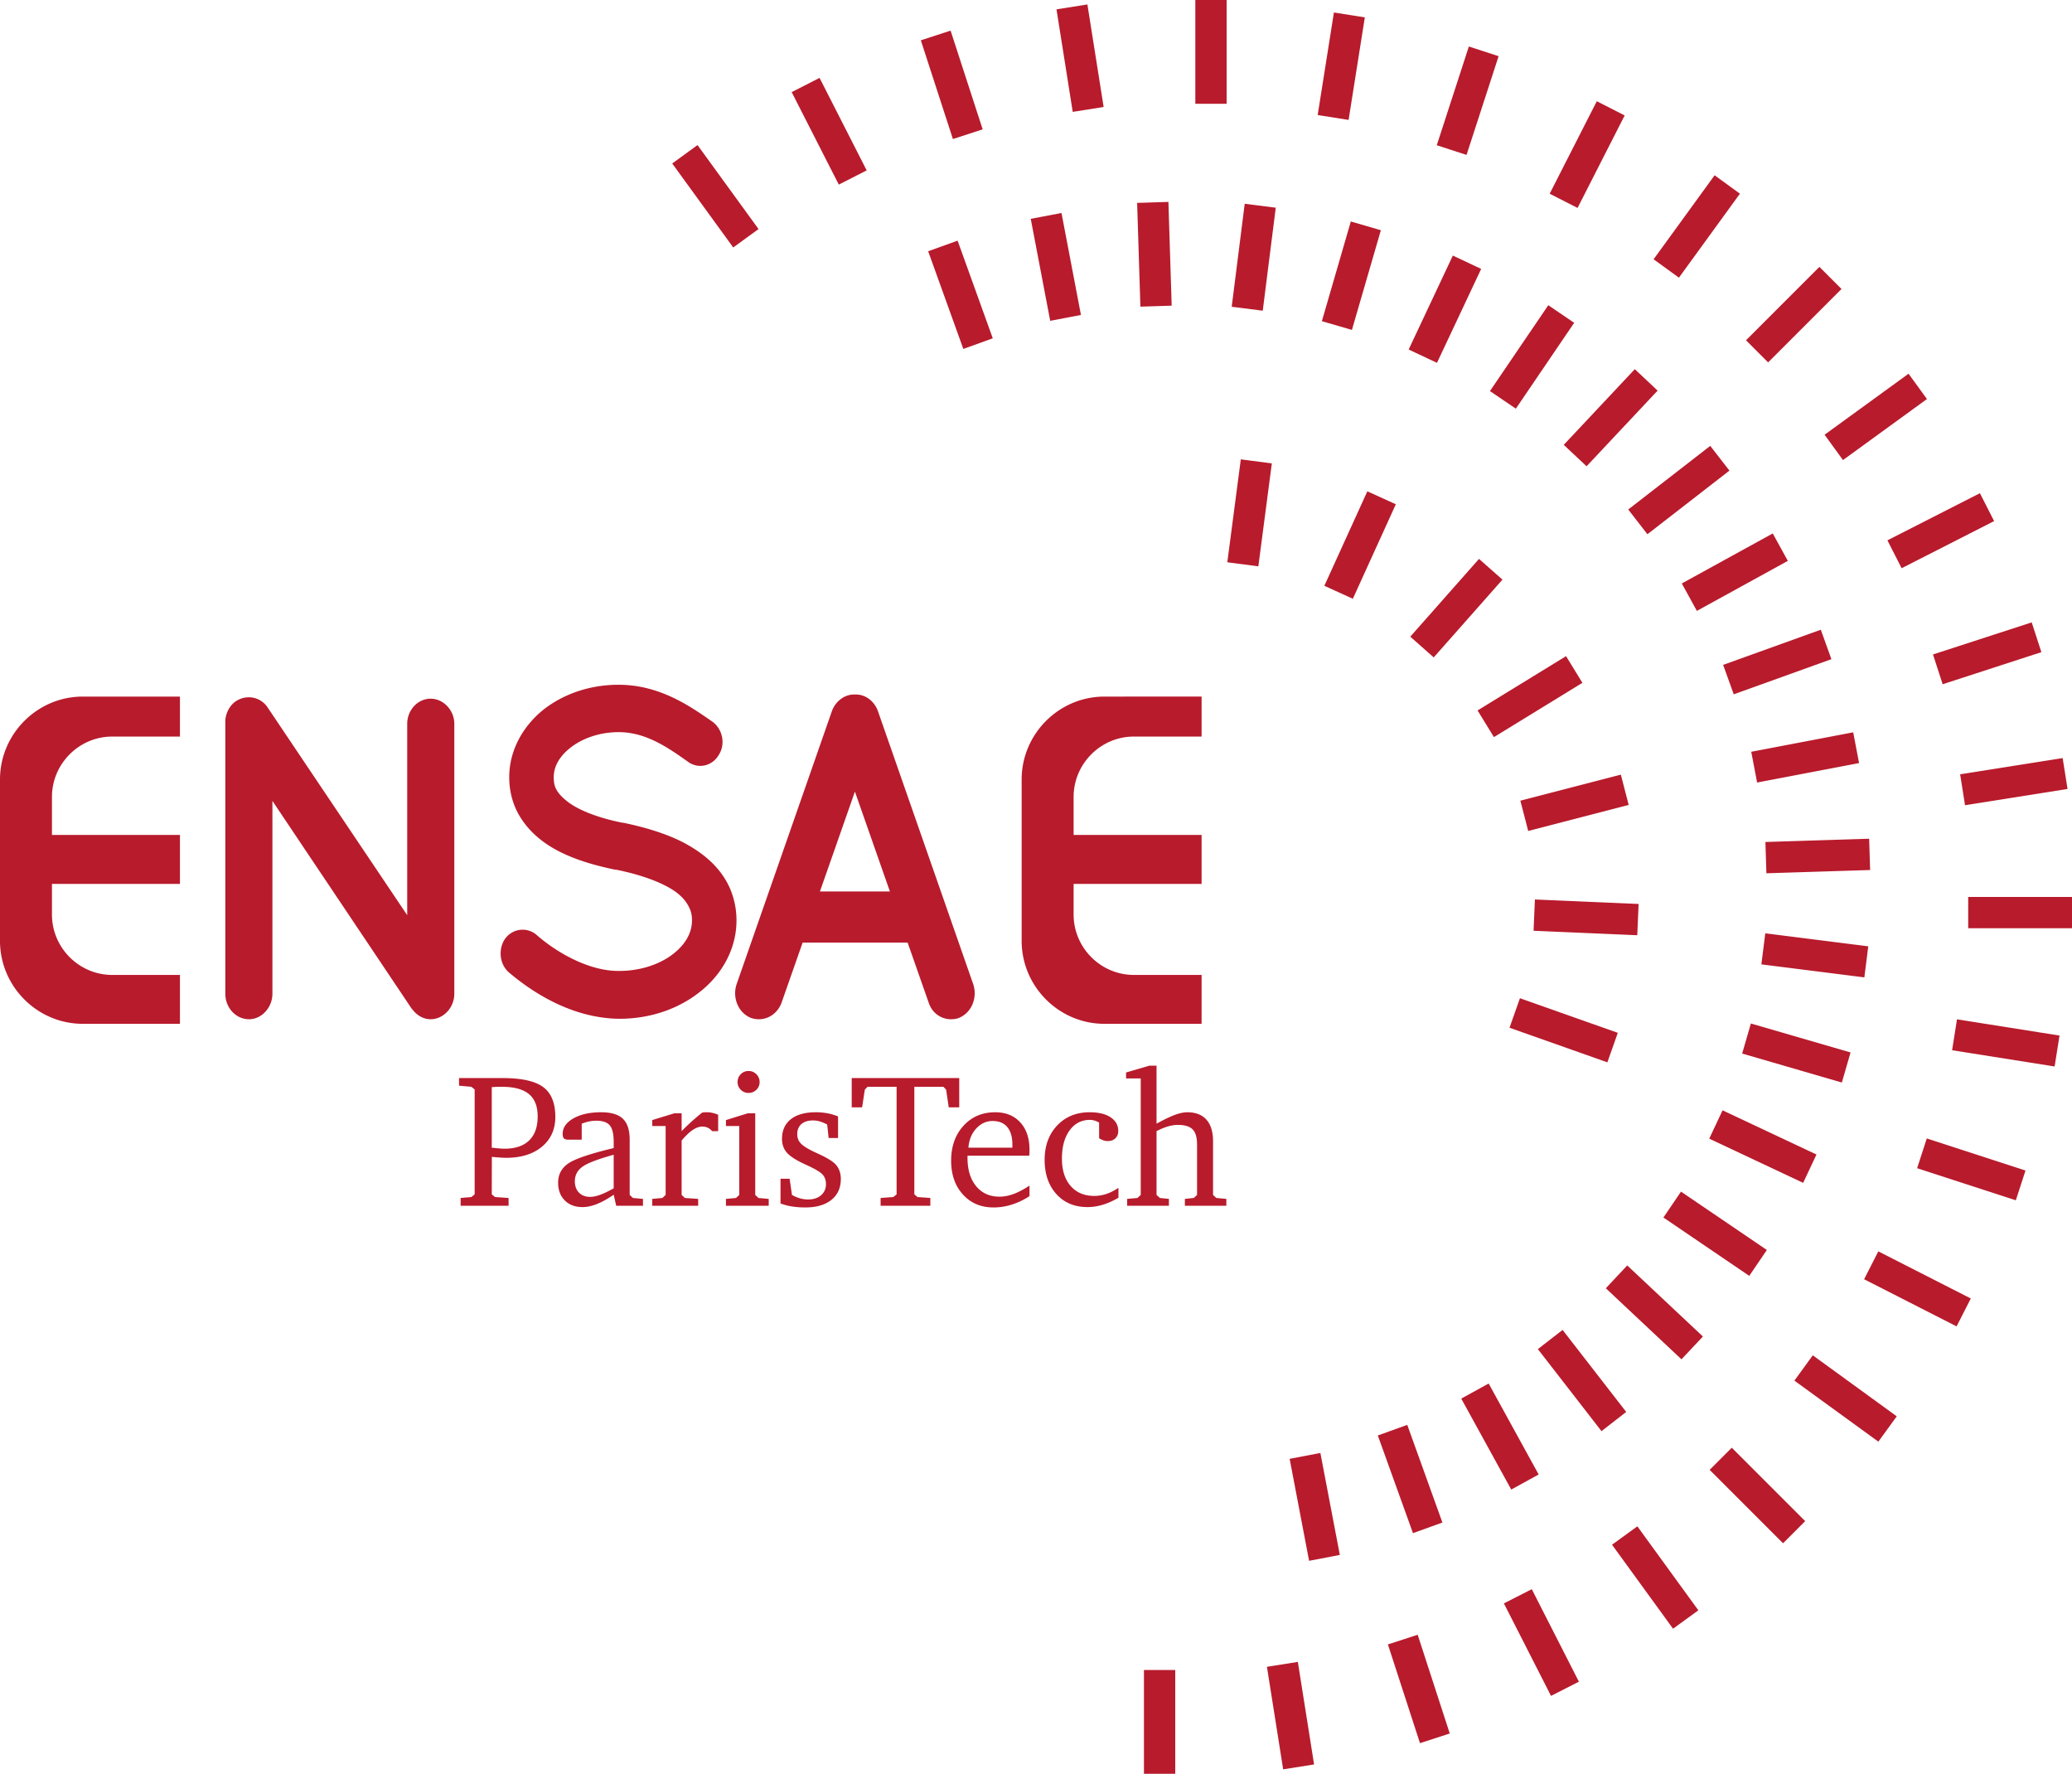 <svg xmlns="http://www.w3.org/2000/svg" viewBox="0 0 600 513.54"><path d="M468.475 299.019L440.138 289l-3.02 8.544 28.336 10.018 3.02-8.544zm6.025-37.31l-30.027-1.295-.39 9.054 30.027 1.295.39-9.054zm-2.872-28.669l-2.274-8.772-29.093 7.54 2.273 8.773 29.094-7.54zm-13.402-35.348l-4.74-7.725-25.617 15.718 4.739 7.724 25.618-15.717zm-49.846-13.367l6.79 6.002 19.904-22.52-6.79-6.002-19.904 22.52zm-12.432-42.083l-12.45 27.355 8.249 3.754 12.449-27.356-8.248-3.753zm-36.643-9.255l-3.907 29.8 8.985 1.179 3.907-29.8-8.985-1.179zm14.143 289.368l5.632 29.523 8.902-1.698-5.633-29.523-8.901 1.698zm44.239 18.443l-10.182-28.278-8.526 3.07 10.181 28.278 8.527-3.07zm27.871-13.914l-14.48-26.337-7.94 4.367 14.48 26.336 7.94-4.366zm6.93-41.85l-7.16 5.555 18.422 23.748 7.16-5.555-18.421-23.747zm12.517-12.064l21.91 20.574 6.203-6.607-21.91-20.573-6.203 6.606zm46.63-11.083l-24.858-16.893-5.093 7.496 24.858 16.892 5.094-7.495zm14.371-27.639l-27.195-12.796-3.858 8.2 27.195 12.796 3.858-8.2zm9.87-29.546l-28.862-8.384-2.528 8.702 28.862 8.384 2.528-8.702zm5.127-30.727l-29.818-3.766-1.136 8.991 29.818 3.766 1.136-8.99zm.256-31.15l-30.04.945.285 9.058 30.04-.945-.285-9.058zm-2.92-21.905l-1.7-8.902-29.522 5.633 1.699 8.901 29.522-5.632zm-39.36-28.425l3.07 8.526 28.279-10.181-3.07-8.527-28.278 10.182zm-11.971-23.574l4.366 7.942 26.337-14.48-4.367-7.941-26.336 14.48zm13.789-32.67l-5.554-7.161-23.748 18.421 5.554 7.16 23.748-18.42zm-41.367-1.256l20.574-21.91-6.607-6.203-20.573 21.91 6.606 6.203zm-20.48-16.679l16.892-24.858-7.495-5.094-16.893 24.859 7.496 5.093zm-10.042-40.464l-8.2-3.858-12.795 27.195 8.2 3.858 12.795-27.195zm-46.13 15.134l8.703 2.528 8.384-28.862-8.703-2.528-8.384 28.862zm-13.352-32.853l-8.99-1.136-3.767 29.818 8.991 1.136 3.766-29.818zm-30.138 28.363l-.945-30.04-9.058.285.945 30.04 9.058-.285zm-26.275 2.688l-5.633-29.522-8.902 1.698 5.633 29.523 8.902-1.699zm-44.24-18.442l10.182 28.278 8.526-3.07L277.3 69.672l-8.527 3.07zM331.26 513.54h9.063v-30.055h-9.063v30.055zm35.614-30.974l4.701 29.685 8.951-1.418-4.702-29.685-8.95 1.418zm35.03-6.479l9.288 28.585 8.62-2.8-9.288-28.585-8.62 2.8zm33.587-11.878l13.645 26.779 8.075-4.114-13.645-26.78-8.075 4.115zm31.315-16.987l17.666 24.315 7.331-5.327-17.666-24.315-7.331 5.327zm28.272-21.677l21.252 21.253 6.408-6.408-21.252-21.253-6.408 6.408zm24.533-25.832l24.315 17.666 5.326-7.331-24.315-17.666-5.326 7.331zm20.19-29.351l26.779 13.644 4.114-8.074-26.78-13.645-4.114 8.075zm15.349-32.15l28.584 9.288 2.8-8.618-28.584-9.288-2.8 8.619zm10.131-34.154l29.685 4.702 1.418-8.95-29.685-4.702-1.418 8.95zm4.664-44.38v9.062H600v-9.063h-30.055zm-.919-26.552l29.685-4.701-1.417-8.951-29.685 4.702 1.417 8.95zm-6.478-35.03l28.584-9.288-2.8-8.62-28.585 9.288 2.8 8.62zm-11.88-33.587l26.78-13.645-4.114-8.075-26.78 13.645 4.115 8.075zm-16.986-31.315l24.315-17.666-5.327-7.331-24.315 17.666 5.327 7.331zm-.424-49.524l-6.408-6.408-21.252 21.252 6.408 6.408 21.252-21.252zm-29.419-27.596l-7.331-5.326-17.666 24.315 7.332 5.326 17.665-24.315zM470.466 33.42l-8.074-4.114-13.645 26.78 8.075 4.114 13.644-26.78zM433.96 16.266l-8.618-2.8-9.288 28.584 8.619 2.8 9.287-28.584zM395.22 5.034l-8.95-1.418-4.702 29.685 8.95 1.418 4.702-29.685zm-49.082 25.021h9.062V0h-9.062v30.055zm-26.552.919l-4.701-29.685-8.95 1.417 4.7 29.685 8.951-1.417zm-35.03 6.478l-9.288-28.584-8.619 2.8 9.288 28.585 8.618-2.8zm-33.587 11.88l-13.645-26.78-8.075 4.114 13.645 26.78 8.075-4.115zm-31.315 16.986l-17.666-24.315-7.331 5.327 17.666 24.315 7.331-5.327zM0 225.683v46.716c0 13.191 10.786 24.011 23.977 24.011H52.11v-14.152H32.495c-9.583 0-17.45-7.866-17.45-17.484v-8.863H52.11v-14.187H15.046v-10.992c0-9.618 7.866-17.484 17.45-17.484H52.11v-11.576H23.977C10.786 201.672 0 212.492 0 225.682zm124.675-23.4c-3.752 0-6.756 3.362-6.756 7.263v55.412l-40.41-60.12c-2.129-3.227-6.382-3.9-9.51-1.613-1.877 1.48-2.877 3.9-2.753 6.187v78.277c0 4.034 3.004 7.396 6.882 7.396 3.628 0 6.756-3.362 6.756-7.396v-55.816l40.036 59.715c.126.27.376.539.626.807 1.251 1.614 3.128 2.69 5.13 2.69 3.753 0 6.88-3.362 6.88-7.396v-78.143c0-3.9-3.127-7.262-6.88-7.262zm54.69 92.668c8.884 0 17.015-2.824 23.145-7.666 6.257-4.843 10.76-12.24 10.76-20.847 0-4.17-1.125-8.204-3.002-11.433-2.878-4.976-7.382-8.473-12.51-11.162-5.006-2.556-10.886-4.304-17.267-5.649h-.25c-6.756-1.345-12.386-3.497-15.64-5.919-1.625-1.21-2.753-2.42-3.378-3.495-.626-1.077-.876-2.152-.876-3.768 0-2.824 1.377-5.783 4.755-8.473 3.378-2.689 8.383-4.572 14.012-4.572 7.632 0 13.764 4.035 20.144 8.607 3.003 2.152 7.006 1.211 8.883-2.017 2.001-3.093 1.125-7.397-1.751-9.549-6.382-4.438-15.265-10.76-27.276-10.76-8.131 0-15.764 2.556-21.643 7.129-5.757 4.572-10.01 11.566-10.01 19.635 0 4.036 1.001 7.801 2.878 11.03 2.752 4.707 6.88 8.07 11.635 10.49 4.754 2.422 10.26 4.035 16.139 5.246h.251c7.382 1.48 13.513 3.766 17.14 6.32 1.877 1.346 3.003 2.69 3.754 4.036.75 1.345 1.126 2.556 1.126 4.304 0 3.363-1.627 6.724-5.38 9.684-3.753 2.959-9.384 4.975-15.64 4.975-8.883.136-18.391-5.513-23.896-10.355-2.752-2.42-6.882-2.018-9.133.94-2.126 2.96-1.752 7.399 1 9.82 7.132 6.053 18.517 13.315 32.03 13.45zm53.058-22.057h30.404l6.13 17.483c1.002 2.96 3.628 4.708 6.38 4.708.876 0 1.752-.134 2.377-.404 3.63-1.48 5.38-5.783 4.13-9.683l-27.65-79.217c-1.127-2.96-3.754-4.842-6.632-4.708-2.752-.134-5.505 1.748-6.63 4.708l-27.65 79.217c-1.251 3.9.5 8.204 4.128 9.683a6.8 6.8 0 0 0 2.376.404c2.754 0 5.381-1.747 6.506-4.708l6.13-17.483zm15.139-43.712l10.134 28.916h-20.268l10.134-28.916zm72.258 67.228h28.133v-14.152H328.34c-9.584 0-17.45-7.866-17.45-17.484v-8.863h37.064v-14.187H310.89v-10.992c0-9.618 7.866-17.484 17.45-17.484h19.614v-11.576H319.82c-13.19 0-23.976 10.82-23.976 24.01V272.4c0 13.191 10.786 24.011 23.976 24.011zm-162.522 18.313c-2.342-1.74-6.275-2.61-11.801-2.61h-12.568v2.207l3.58.322.942.78v30.357l-.943.782-3.121.268v2.261h13.886v-2.26l-3.928-.27-.943-.78.027-10.846c1.005.09 1.83.158 2.476.203.645.044 1.194.067 1.642.067 4.359 0 7.827-1.077 10.402-3.23 2.573-2.152 3.861-5.024 3.861-8.611 0-4.02-1.17-6.899-3.512-8.64zm-4.064 15.448c-1.64 1.596-4.032 2.395-7.172 2.395-.34 0-.785-.022-1.332-.067a94.923 94.923 0 0 1-2.328-.228V314.75c.36-.035.74-.062 1.144-.08a44.28 44.28 0 0 1 1.736-.028c3.552 0 6.176.7 7.871 2.1 1.696 1.4 2.545 3.561 2.545 6.486 0 3.031-.822 5.346-2.464 6.943zm29.107 15.771v-15.986c0-2.781-.656-4.799-1.965-6.055-1.31-1.256-3.409-1.884-6.297-1.884-3.284 0-5.961.592-8.034 1.777-2.072 1.184-3.108 2.673-3.108 4.466 0 .646.12 1.09.364 1.332.241.243.694.364 1.359.364h3.793v-4.63a13.637 13.637 0 0 1 2.127-.645 10.086 10.086 0 0 1 2.072-.215c1.866 0 3.176.448 3.93 1.345.753.898 1.13 2.503 1.13 4.818v1.749c-6.872 1.65-11.273 3.148-13.2 4.493-1.929 1.347-2.893 3.196-2.893 5.545 0 2.117.64 3.821 1.923 5.113 1.284 1.293 2.993 1.939 5.128 1.939 1.291 0 2.677-.292 4.158-.876 1.48-.582 3.108-1.484 4.884-2.704l.726 3.202h7.75v-1.99l-2.906-.27-.94-.888zm-4.629-1.91c-1.454.825-2.74 1.444-3.863 1.856-1.12.413-2.111.62-2.974.62-1.345 0-2.416-.41-3.215-1.225-.798-.817-1.197-1.916-1.197-3.298 0-1.722.72-3.113 2.167-4.171 1.444-1.058 4.471-2.224 9.082-3.499v9.717zm26.937-22.015c-.376 0-.66.009-.847.027-.19.017-.364.054-.525.108a64.556 64.556 0 0 0-3.081 2.623 67.597 67.597 0 0 0-2.813 2.705v-5.167h-2.098l-6.406 1.964v1.722h3.875v19.943l-.941.887-2.934.27v1.991h13.294v-1.99l-3.847-.27-.943-.888v-15.745c1.166-1.38 2.238-2.398 3.215-3.054.978-.654 1.907-.981 2.786-.981.574 0 1.099.11 1.575.335.475.225.893.552 1.252.983h1.749v-4.736a8.904 8.904 0 0 0-1.669-.552 7.68 7.68 0 0 0-1.642-.175zm14.386-6.512a3.02 3.02 0 0 0 .93-2.235 3.11 3.11 0 0 0-.93-2.26c-.619-.628-1.377-.943-2.274-.943-.88 0-1.63.31-2.248.93-.619.618-.928 1.376-.928 2.273 0 .88.31 1.624.928 2.235a3.089 3.089 0 0 0 2.248.914c.897 0 1.655-.306 2.274-.914zm-.337 30.437v-23.63h-2.152l-6.325 1.965v1.722h3.85v19.943l-.943.887-2.907.27v1.991h12.38v-1.99l-2.96-.27-.943-.888zm22.688-9.366c-.934-.771-2.44-1.632-4.522-2.583a47.87 47.87 0 0 1-1.318-.619c-1.83-.879-3.068-1.677-3.714-2.395-.645-.718-.969-1.588-.969-2.611 0-1.255.404-2.235 1.211-2.934s1.929-1.048 3.365-1.048a6.94 6.94 0 0 1 1.99.295c.665.198 1.364.493 2.1.889l.43 3.901h2.719v-6.243a14.902 14.902 0 0 0-3-.902 18.243 18.243 0 0 0-3.46-.309c-3.104 0-5.508.673-7.212 2.018-1.704 1.345-2.556 3.247-2.556 5.706 0 1.614.497 2.969 1.493 4.063.996 1.095 2.875 2.26 5.639 3.498 2.439 1.114 3.982 2.033 4.627 2.76s.97 1.645.97 2.757c0 1.328-.471 2.4-1.412 3.217-.943.817-2.194 1.224-3.756 1.224a8.78 8.78 0 0 1-2.355-.323 9.85 9.85 0 0 1-2.328-.995l-.672-4.683h-2.637v7.159a16.19 16.19 0 0 0 3.351.874 24.6 24.6 0 0 0 3.808.283c3.228 0 5.754-.731 7.576-2.194 1.82-1.462 2.73-3.485 2.73-6.068 0-.986-.179-1.889-.538-2.706a5.236 5.236 0 0 0-1.56-2.03zm36.385-24.463h-31.138v8.477h3.015l.78-5.112.78-.836h8.424v31.137l-.941.782-3.687.268v2.261h14.398v-2.26l-3.715-.27-.915-.78v-31.138h8.424l.78.836.754 5.112h3.041v-8.477zm20.263 22.472c.037-.216.059-.44.067-.672.01-.234.016-.576.016-1.024 0-3.354-.894-6.006-2.682-7.953-1.787-1.946-4.209-2.919-7.261-2.919-3.737 0-6.795 1.305-9.175 3.915-2.38 2.612-3.57 5.98-3.57 10.106 0 4.018 1.136 7.28 3.407 9.783 2.273 2.503 5.233 3.754 8.88 3.754a17.5 17.5 0 0 0 5.307-.835 20.39 20.39 0 0 0 5.094-2.45v-3.04c-1.654 1.095-3.187 1.902-4.596 2.422-1.41.522-2.773.782-4.084.782-2.84 0-5.094-1.01-6.765-3.03-1.67-2.017-2.507-4.758-2.507-8.22v-.619h17.87zm-15.352-7.853c1.335-1.457 2.92-2.185 4.75-2.185 1.865 0 3.288.59 4.266 1.77.977 1.18 1.466 2.877 1.466 5.095v.859h-12.73c.162-2.235.912-4.081 2.248-5.539zm34.193 19.505c-2.89 0-5.173-.964-6.85-2.893-1.677-1.927-2.516-4.57-2.516-7.925 0-3.392.74-6.104 2.22-8.142 1.48-2.036 3.441-3.054 5.88-3.054.45 0 .897.067 1.347.203.447.134.887.327 1.318.579v4.52c.413.27.825.476 1.238.619a3.73 3.73 0 0 0 1.238.216c.932 0 1.677-.27 2.234-.808.555-.539.833-1.246.833-2.125 0-1.65-.736-2.966-2.205-3.944-1.473-.978-3.49-1.466-6.057-1.466-3.874 0-7.02 1.279-9.431 3.835-2.414 2.556-3.621 5.872-3.621 9.944 0 4.108 1.135 7.414 3.404 9.916 2.27 2.504 5.27 3.756 9.002 3.756 1.455 0 2.926-.225 4.415-.673 1.488-.45 3.004-1.122 4.547-2.02v-2.88c-1.166.79-2.323 1.378-3.472 1.764a10.99 10.99 0 0 1-3.524.578zm34.393-.295v-15.528c0-2.727-.638-4.809-1.91-6.245-1.276-1.434-3.122-2.152-5.544-2.152-1.023 0-2.221.25-3.593.754-1.374.501-3.145 1.355-5.315 2.556v-16.793h-2.1l-6.728 1.964v1.722h4.252v33.722l-.942.887-2.988.27v1.991h12.085v-1.99l-2.611-.27-.968-.888V327.48c1.184-.61 2.286-1.063 3.309-1.36 1.023-.295 1.974-.443 2.853-.443 1.991 0 3.418.43 4.279 1.292.862.86 1.291 2.323 1.291 4.386v14.587l-.94.887-2.585.27v1.991h12.004v-1.99l-2.907-.27-.942-.888z" fill="#b81b2c"/></svg>